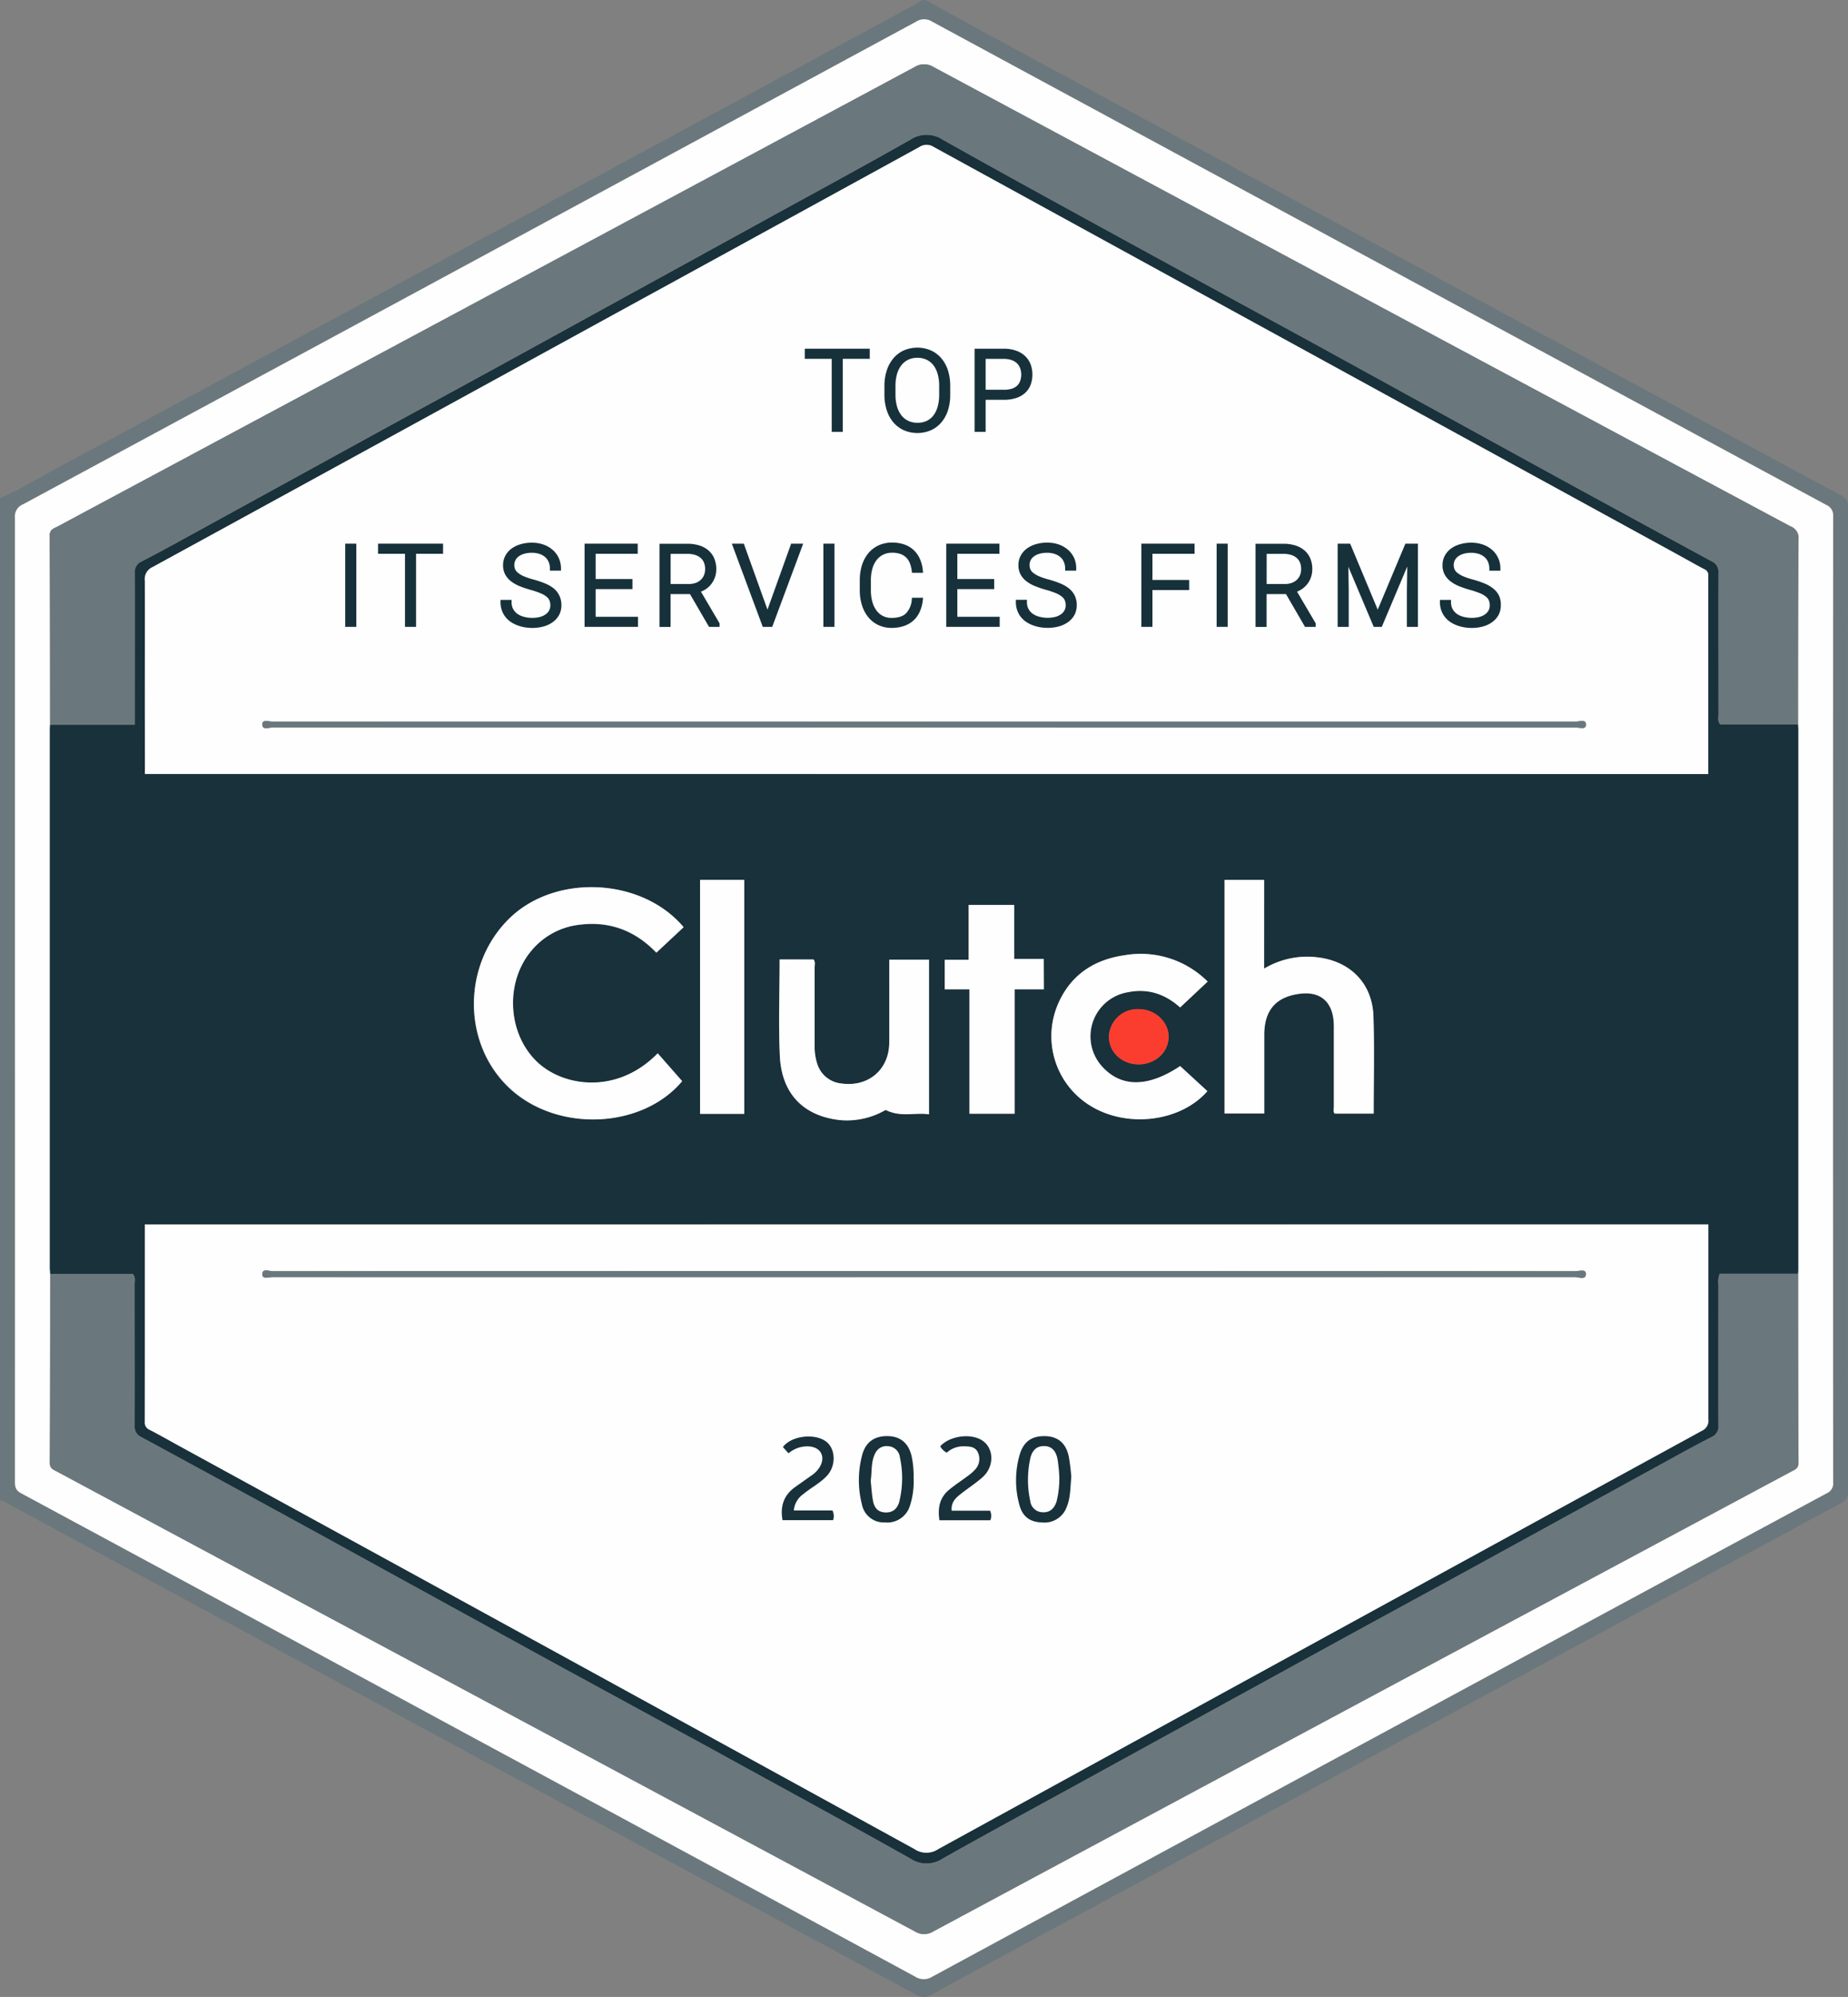<svg xmlns="http://www.w3.org/2000/svg" viewBox="0 0 834.33 901.39"><rect x="0" y="0" width="834.33" height="901.39" fill="#808080" stroke="none"/><defs><style>.cls-1{fill:#6a787d;}.cls-2{fill:#fefefe;}.cls-3{fill:#18313b;}.cls-4{fill:#fa3d2e;}.cls-5{fill:#17313b;}</style></defs><title>clutch-top-it-services-firms</title><g id="Layer_2" data-name="Layer 2"><g id="Layer_1-2" data-name="Layer 1"><path class="cls-1" d="M0,224.76c7.45-2.94,14.22-7.21,21.24-11Q167.11,135.07,312.92,56.27,363.4,29,413.88,1.62c.87-.47,1.66-1.08,2.49-1.62h1.5c10.82,5.95,21.63,12,32.54,17.87l219.95,119Q750.64,180.23,831,223.52a5.41,5.41,0,0,1,3.34,5.41q-.13,222.11,0,444.23a5.41,5.41,0,0,1-3.26,5.41Q718.49,739.25,606,800.06q-92.83,50.16-185.69,100.37a6.22,6.22,0,0,1-6.81-.09q-101-54.63-201.92-109.11L3.06,678.47c-1-.52-1.8-1.39-3.06-1.17ZM6.76,451V668.57c0,2.36.18,4,2.72,5.41Q109.83,728.07,210.07,782.3q101.59,54.9,203.16,109.83a7.21,7.21,0,0,0,7.9,0q84.82-46,169.78-91.84,117-63.19,234-126.33a4.78,4.78,0,0,0,2.87-4.94V233a5.07,5.07,0,0,0-3.1-5.17q-77.05-41.45-154.09-83.09L420.86,9.77a6.63,6.63,0,0,0-7.21,0q-70,38-140,75.72Q142,156.63,10.24,227.68a5.86,5.86,0,0,0-3.61,6.06Q6.83,342.35,6.76,451Z"/><path class="cls-2" d="M6.76,451V233.72a5.86,5.86,0,0,1,3.61-6.06Q142,156.69,273.62,85.49l140-75.72a6.63,6.63,0,0,1,7.21,0q124.85,67.55,249.68,135,77,41.59,154,83.15a5.07,5.07,0,0,1,3.1,5.17q-.11,218,0,436a4.78,4.78,0,0,1-2.87,4.94q-117,63.1-234,126.33Q505.88,846.23,421,892.18a7.21,7.21,0,0,1-7.9,0Q311.59,837.18,210,782.35,109.85,728.1,9.47,674c-2.54-1.37-2.72-3-2.72-5.41Q6.8,559.77,6.76,451Zm15.9,124c0,28.43,0,56.86-.18,85.29,0,2.56,1.62,3.08,3.21,3.93l90.36,48.44Q264.5,792.2,412.93,871.79a7.93,7.93,0,0,0,8.58,0q144.07-77.36,288.24-154.54l99-53c1.59-.85,3.23-1.37,3.21-3.93-.14-28.43-.14-56.86-.18-85.29,0-.87.11-1.8.11-2.61V329.71a20.7,20.7,0,0,0-.11-2.61c0-27.93,0-55.89.2-83.8a5.5,5.5,0,0,0-3.61-5.66q-61.44-32.81-122.81-65.75l-264-141.61a8,8,0,0,0-8.58,0Q268.68,107.79,124.33,185L26,237.65c-1.64.88-3.61,1.3-3.61,4.09.14,28.43.14,56.86.18,85.29,0,.87-.11,1.8-.11,2.61v242.7C22.55,573.31,22.63,574.14,22.66,575Z"/><path class="cls-3" d="M811.74,327.06c0,.87.11,1.8.11,2.61v242.7a20.7,20.7,0,0,1-.11,2.61H776.37a10.08,10.08,0,0,0-.58,4.94v63.51a5.12,5.12,0,0,1-3.14,5.26c-4.9,2.51-9.75,5.14-14.59,7.77Q713,681.19,667.92,705.95c-22.5,12.33-45.07,24.57-67.54,36.9q-52.45,28.77-105,57.62c-23.2,12.8-46.64,25.38-69.72,38.42a13.25,13.25,0,0,1-14.77,0c-29.8-16.78-59.8-33-89.76-49.47q-38-20.82-76.12-41.47l-105-57.69q-38-20.84-76.13-41.47a5.19,5.19,0,0,1-3.14-5.26c.13-21.29,0-42.6,0-63.89,0-1.44.5-3-.81-4.56H22.66c0-.87-.11-1.8-.11-2.61q0-121.35,0-242.7a20.7,20.7,0,0,1,.11-2.61H60.88V258.69A5.12,5.12,0,0,1,64,253.43c4.9-2.51,9.75-5.14,14.59-7.77q45.07-24.72,90.14-49.47c22.5-12.33,45.07-24.57,67.54-36.9l105-57.69c23.24-12.8,46.59-25.38,69.68-38.49a13.25,13.25,0,0,1,14.77,0c29.82,16.77,59.82,33.12,89.8,49.52q38,20.82,76.12,41.56l105,57.69q38,20.84,76.13,41.47a5.19,5.19,0,0,1,3.14,5.26c-.13,21.29,0,42.6,0,63.89,0,1.44-.5,3,.81,4.56ZM65.35,349.34H771.26V259.76a2.83,2.83,0,0,0-1.8-2.87c-4-2.09-7.9-4.33-11.84-6.49q-168-91.95-336.05-184.09a5.82,5.82,0,0,0-6.45,0q-69,38-138.21,75.72-104,57-208.09,114a5.84,5.84,0,0,0-3.48,6.08c.13,19,0,38.08,0,57.11.07,9.92.07,19.92.07,30.14Zm0,203.33v89.06a3.61,3.61,0,0,0,2.31,3.7c4.67,2.42,9.23,5,13.83,7.55q165.74,90.76,331.44,181.6a9.63,9.63,0,0,0,10.82,0Q596,740,768.36,645.82a5,5,0,0,0,3-5.21v-88ZM308.6,418.52c-18.64-22.21-57.28-24.25-78.24-4.33-21.63,20.64-21.94,56.9-.49,77s60,18.44,78-3.06l-11.05-12.62c-18.82,19.27-43.88,14.95-55.33,3-12.49-13-13.36-35.32-1.8-49.2a33,33,0,0,1,21.9-11.86c13.54-1.68,25.11,2.7,34.63,12.62Zm262.08,18.7V397.13H552.81V502.67h17.92V466.76c0-11,5.41-16.91,16.37-18.19,8.6-1,14,3.26,14.91,11.9a45.42,45.42,0,0,1,.14,4.89v34.25c0,1.06-.43,2.25.4,3.1h17.58c0-14.77.36-29.3-.11-43.81-.49-15-10.47-25.06-25.44-26.75a37.86,37.86,0,0,0-23.85,5.07Zm-218.76-4.13c0,14.75-.52,29.15.14,43.5.79,17.13,10.65,27.15,27.21,29a34.72,34.72,0,0,0,20.55-4.6c6.92,3.48,13.41,1,19.58,2V433.21H401.46v37.36c0,12.39-9.36,20.21-21.53,18.55a12.73,12.73,0,0,1-11.11-9.3,24.25,24.25,0,0,1-1.06-7.77V436.73c0-1.19.43-2.47-.49-3.61Zm193.28,10a42.71,42.71,0,0,0-37.39-11.92c-13.5,1.93-24,8.53-29.8,21.24a36.8,36.8,0,0,0,13.54,46.28c16.6,10.73,41.18,8,53.56-6.15L532.8,481.2c-14.42,9.61-26.41,9.72-35,.45a20.21,20.21,0,0,1,11.43-33.79c9-1.8,16.75.78,23.56,6.87Zm-73.92,3.5V432.81H457.94V408.46H437.39v24.77H426.58v13.34h11.18v56.16h20.39V446.57ZM336,502.78V397.13h-19.9V502.78Zm178.1-22.36c7.48,0,13.4-5.41,13.5-12.26s-6.06-12.62-13.52-12.62a12.91,12.91,0,0,0-13.43,12.33c-.05,7,5.86,12.55,13.49,12.55Z"/><path class="cls-1" d="M22.66,575H60c1.32,1.55.81,3.14.81,4.56v63.89A5.19,5.19,0,0,0,64,648.72q38.09,20.71,76.13,41.47l105,57.69q38,20.82,76.12,41.47c29.93,16.53,59.93,32.76,89.71,49.54a13.25,13.25,0,0,0,14.77,0c23.09-13,46.53-25.62,69.73-38.42l105-57.69c22.5-12.33,45.07-24.57,67.54-36.9q45.07-24.7,90.14-49.47c4.83-2.65,9.68-5.26,14.59-7.77a5.12,5.12,0,0,0,3.14-5.26c-.13-21.17,0-42.35,0-63.51a10.08,10.08,0,0,1,.58-4.94h35.37c0,28.43,0,56.86.18,85.29,0,2.56-1.62,3.08-3.21,3.93l-99,53Q565.5,794.38,421.49,871.68a7.93,7.93,0,0,1-8.58,0q-148.38-79.56-296.86-159L25.69,664.23c-1.59-.85-3.23-1.37-3.21-3.93C22.63,631.88,22.63,603.44,22.66,575Z"/><path class="cls-1" d="M811.74,327.06H776.62c-1.32-1.57-.81-3.14-.81-4.56V258.6a5.19,5.19,0,0,0-3.14-5.26q-38.09-20.71-76.13-41.47l-105-57.69q-38-20.82-76.12-41.56c-29.93-16.41-59.93-32.76-89.73-49.52a13.25,13.25,0,0,0-14.78,0c-23.11,13-46.46,25.62-69.72,38.38l-105,57.69c-22.5,12.33-45.07,24.57-67.54,36.9q-45.07,24.7-90.14,49.47c-4.83,2.65-9.68,5.26-14.59,7.77a5.12,5.12,0,0,0-3.14,5.26c.13,21.17,0,42.35,0,63.51V327H22.66c0-28.43,0-56.86-.18-85.29,0-2.79,1.89-3.21,3.61-4.09Q75.16,211.3,124.27,185L412.86,30.27a8,8,0,0,1,8.58,0Q553.5,101.14,685.59,171.83L808.4,237.58a5.5,5.5,0,0,1,3.61,5.66C811.76,271.19,811.77,299.11,811.74,327.06Z"/><path class="cls-2" d="M65.41,349.34V262a5.84,5.84,0,0,1,3.41-6q104.13-56.9,208.09-113.92L415.11,66.36a5.82,5.82,0,0,1,6.45,0q168,92.11,336.05,184.09c3.95,2.16,7.86,4.42,11.84,6.49a2.83,2.83,0,0,1,1.8,2.87v89.58Zm351.4-20.93h295c1.48,0,4.27,1.17,4.2-1.41s-2.81-1.3-4.34-1.3H122.77c-1.53,0-4.36-1.08-4.38,1.23,0,2.83,3,1.44,4.51,1.46q147,.05,293.9,0Z"/><path class="cls-2" d="M65.4,552.67H771.26v88a5,5,0,0,1-3,5.21Q595.86,740.11,423.63,834.62a9.63,9.63,0,0,1-10.82,0Q247.29,743.66,81.5,653c-4.62-2.52-9.18-5.14-13.83-7.55a3.61,3.61,0,0,1-2.31-3.71C65.42,612.16,65.4,582.61,65.4,552.67Zm351.81,23.8H711.08c1.68,0,4.87,1.51,4.87-1.44,0-2.4-3.08-1.23-4.71-1.23q-294.08-.09-588.17,0c-1.62,0-4.63-1.21-4.69,1.26s3,1.41,4.54,1.41q147.15.05,294.28,0Z"/><path class="cls-2" d="M308.65,418.52,296.37,430c-9.52-10-21.09-14.31-34.63-12.62a33,33,0,0,0-21.9,11.86c-11.61,13.9-10.82,36.22,1.8,49.2,11.45,11.92,36.51,16.23,55.33-3L308,488c-18,21.51-56.32,23.44-78,3.06s-21.24-56.32.49-77C251.37,394.27,290,396.3,308.65,418.52Z"/><path class="cls-2" d="M570.73,437.21a37.86,37.86,0,0,1,23.92-5.12c14.95,1.69,25,11.77,25.44,26.75.47,14.42.11,29,.11,43.81H602.62c-.81-.85-.38-2-.4-3.1V465.3a45.42,45.42,0,0,0-.14-4.89c-.94-8.64-6.31-12.91-14.91-11.9-10.82,1.28-16.23,7.21-16.37,18.19v35.91H552.88V397.13h17.87Z"/><path class="cls-2" d="M352,433.08H367.3c.92,1.17.49,2.45.49,3.61V472a24.25,24.25,0,0,0,1.06,7.77,12.73,12.73,0,0,0,11.11,9.3c12.17,1.66,21.49-6.35,21.53-18.55s0-24.75,0-37.36h17.94V503c-6.17-1-12.62,1.51-19.58-2a34.72,34.72,0,0,1-20.55,4.6c-16.55-1.8-26.41-11.9-27.21-29C351.43,462.25,352,447.85,352,433.08Z"/><path class="cls-2" d="M545.24,443.07,532.8,454.74c-6.81-6.09-14.59-8.71-23.56-6.87a20.21,20.21,0,0,0-11.43,33.79c8.62,9.27,20.61,9.16,35-.45l12.31,11.32c-12.4,14.13-37,16.87-53.56,6.15a36.8,36.8,0,0,1-13.54-46.28c5.82-12.71,16.23-19.31,29.8-21.24A42.71,42.71,0,0,1,545.24,443.07Z"/><path class="cls-2" d="M471.3,446.57H458.05v56.14H437.68V446.57H426.5V433.23h10.82V408.46h20.57v24.37h13.34Z"/><path class="cls-2" d="M336,502.78H316.06V397.13H336Z"/><path class="cls-4" d="M514.1,480.43c-7.66,0-13.52-5.5-13.45-12.62a12.91,12.91,0,0,1,13.43-12.33c7.46,0,13.63,5.79,13.52,12.62S521.59,480.43,514.1,480.43Z"/><path class="cls-1" d="M416.8,328.39H122.94c-1.55,0-4.53,1.37-4.51-1.46,0-2.31,2.85-1.23,4.38-1.23h588.9c1.51,0,4.27-1.12,4.34,1.3s-2.72,1.41-4.2,1.41Q564.31,328.45,416.8,328.39Z"/><path class="cls-1" d="M417.22,576.46H123c-1.57,0-4.62,1.32-4.54-1.41s3.06-1.26,4.69-1.26q294.08-.09,588.17,0c1.64,0,4.72-1.17,4.71,1.23,0,2.94-3.19,1.44-4.87,1.44Q564.17,576.52,417.22,576.46Z"/><polygon class="cls-5" points="392.68 157.4 363.34 157.4 363.34 161.97 375.5 161.97 375.5 194.95 380.5 194.95 380.5 161.97 392.68 161.97 392.68 157.4"/><path class="cls-5" d="M429,178.11V174.3a23.07,23.07,0,0,0-1-7.07,16,16,0,0,0-3-5.5,13.45,13.45,0,0,0-4.73-3.56,15.55,15.55,0,0,0-12.21,0,13.33,13.33,0,0,0-4.71,3.56,16.43,16.43,0,0,0-3,5.5,22.54,22.54,0,0,0-1.05,7.08v3.81a22.43,22.43,0,0,0,1.05,7.07,16.08,16.08,0,0,0,3,5.48,13.66,13.66,0,0,0,4.73,3.54,15.55,15.55,0,0,0,12.21,0,13.26,13.26,0,0,0,4.71-3.55,16.09,16.09,0,0,0,3-5.48A23,23,0,0,0,429,178.11Zm-14.82,12.72a9.53,9.53,0,0,1-4.1-.86,8.6,8.6,0,0,1-3.08-2.45,11.73,11.73,0,0,1-2-4,19.06,19.06,0,0,1-.71-5.43v-3.86a19.31,19.31,0,0,1,.7-5.41,11.62,11.62,0,0,1,2-4,8.67,8.67,0,0,1,3.07-2.45,9.42,9.42,0,0,1,4.1-.87,9.6,9.6,0,0,1,4.16.87,8.51,8.51,0,0,1,3.06,2.45,11.54,11.54,0,0,1,1.95,4,19.62,19.62,0,0,1,.69,5.41v3.86a20.06,20.06,0,0,1-.68,5.44,11.66,11.66,0,0,1-1.93,4,8.26,8.26,0,0,1-3,2.44A9.7,9.7,0,0,1,414.17,190.83Z"/><path class="cls-5" d="M465.26,173.8a12.92,12.92,0,0,0,.84-4.78,12.66,12.66,0,0,0-.84-4.66,10,10,0,0,0-2.53-3.72,11.61,11.61,0,0,0-4.1-2.4,16.7,16.7,0,0,0-5.49-.84H440v37.55h5V180.47h8.11a18.3,18.3,0,0,0,5.48-.75,11.12,11.12,0,0,0,4.11-2.26A9.6,9.6,0,0,0,465.26,173.8Zm-12.12,2.13H445V162h8.11a10.59,10.59,0,0,1,3.72.58,6.53,6.53,0,0,1,2.42,1.52,6,6,0,0,1,1.36,2.22,8.48,8.48,0,0,1,.46,2.78,8.23,8.23,0,0,1-.46,2.77A5.6,5.6,0,0,1,459.3,174a6.38,6.38,0,0,1-2.41,1.43A11.45,11.45,0,0,1,453.14,175.93Z"/><rect class="cls-5" x="155.87" y="245.4" width="5" height="37.55"/><polygon class="cls-5" points="170.68 249.97 182.84 249.97 182.84 282.95 187.84 282.95 187.84 249.97 200.03 249.97 200.03 245.4 170.68 245.4 170.68 249.97"/><path class="cls-5" d="M250.13,265.71a15.81,15.81,0,0,0-4-2.34,43,43,0,0,0-5.14-1.75,31.47,31.47,0,0,1-4.37-1.45,11.78,11.78,0,0,1-2.72-1.57,4.51,4.51,0,0,1-1.32-1.62,5,5,0,0,1,.08-4,5,5,0,0,1,1.41-1.74,7.5,7.5,0,0,1,2.46-1.24,12,12,0,0,1,3.57-.48,10.66,10.66,0,0,1,3.57.55,7.42,7.42,0,0,1,2.54,1.48,6.05,6.05,0,0,1,1.53,2.2,7.36,7.36,0,0,1,.53,2.83v1h5v-1a11.18,11.18,0,0,0-.94-4.56,11,11,0,0,0-2.68-3.7,12.65,12.65,0,0,0-4.17-2.47,15.67,15.67,0,0,0-5.41-.89,17.45,17.45,0,0,0-5.1.72,13,13,0,0,0-4.1,2,9.67,9.67,0,0,0-2.75,3.23,9,9,0,0,0-1,4.2,8.81,8.81,0,0,0,.93,4.13,9.68,9.68,0,0,0,2.58,3.08,16.19,16.19,0,0,0,3.89,2.23,44.4,44.4,0,0,0,4.95,1.69,39.3,39.3,0,0,1,4.52,1.52,11.09,11.09,0,0,1,2.74,1.57,4.5,4.5,0,0,1,1.33,1.69,5.71,5.71,0,0,1,.4,2.21,4.79,4.79,0,0,1-.53,2.28,5.08,5.08,0,0,1-1.56,1.77,8.07,8.07,0,0,1-2.59,1.2,14.47,14.47,0,0,1-6.94,0,9.32,9.32,0,0,1-3-1.24,6.6,6.6,0,0,1-2.08-2.18,6.33,6.33,0,0,1-.79-3.28v-1h-5v1a11,11,0,0,0,.61,3.75,10.51,10.51,0,0,0,1.65,3,10.69,10.69,0,0,0,2.45,2.25,14.44,14.44,0,0,0,3,1.51,17.94,17.94,0,0,0,3.26.87,20.32,20.32,0,0,0,3.35.28,19,19,0,0,0,5.15-.67,12.94,12.94,0,0,0,4.19-2,9.66,9.66,0,0,0,2.83-3.25,9.19,9.19,0,0,0,1-4.36,9.72,9.72,0,0,0-.88-4.22A9.58,9.58,0,0,0,250.13,265.71Z"/><polygon class="cls-5" points="268.92 265.91 285.54 265.91 285.54 261.37 268.92 261.37 268.92 249.97 287.91 249.97 287.91 245.4 263.92 245.4 263.92 282.95 288.04 282.95 288.04 278.41 268.92 278.41 268.92 265.91"/><path class="cls-5" d="M318.56,266a11,11,0,0,0,2.56-2.36,10.62,10.62,0,0,0,1.67-3.09,11.07,11.07,0,0,0,.59-3.63,12.31,12.31,0,0,0-.92-4.89,9.84,9.84,0,0,0-2.69-3.65,11.7,11.7,0,0,0-4.16-2.21,18.21,18.21,0,0,0-5.31-.73H297.76v37.55h5V268.16h8.75l8.59,14.79h4.77v-1.59l-8.41-14.3A11.88,11.88,0,0,0,318.56,266Zm-15.78-16h7.52a11.55,11.55,0,0,1,3.57.5,7,7,0,0,1,2.49,1.37,5.45,5.45,0,0,1,1.48,2.11,7.85,7.85,0,0,1,.51,2.92,7.31,7.31,0,0,1-.46,2.57,5.88,5.88,0,0,1-1.35,2.11,6.71,6.71,0,0,1-2.29,1.47,8.76,8.76,0,0,1-3.28.56h-8.2Z"/><polygon class="cls-5" points="346.5 275.18 335.81 245.4 330.4 245.4 344.37 282.95 348.64 282.95 362.62 245.4 357.18 245.4 346.5 275.18"/><rect class="cls-5" x="371.73" y="245.4" width="5" height="37.55"/><path class="cls-5" d="M411.64,270.74a9.93,9.93,0,0,1-2.65,6.17c-1.4,1.32-3.56,2-6.42,2a8.5,8.5,0,0,1-4-.89,8.35,8.35,0,0,1-2.9-2.5,12,12,0,0,1-1.84-3.94,19.38,19.38,0,0,1-.65-5.14v-4.52a18.8,18.8,0,0,1,.68-5.23,11.55,11.55,0,0,1,1.92-3.9,8.54,8.54,0,0,1,3-2.44,9,9,0,0,1,4-.86,11.08,11.08,0,0,1,3.68.55,7.19,7.19,0,0,1,2.58,1.54,7.28,7.28,0,0,1,1.68,2.5,13.81,13.81,0,0,1,.91,3.59l.11.88h5l-.11-1.1a16.37,16.37,0,0,0-1.34-5.21,12.38,12.38,0,0,0-2.84-4,11.88,11.88,0,0,0-4.25-2.5,16.69,16.69,0,0,0-5.43-.84,14.34,14.34,0,0,0-6.06,1.25,13.27,13.27,0,0,0-4.63,3.52,15.81,15.81,0,0,0-2.91,5.4,22.47,22.47,0,0,0-1,6.86v4.47a22.34,22.34,0,0,0,1,6.85,16.09,16.09,0,0,0,2.89,5.4,13.08,13.08,0,0,0,4.57,3.53,13.9,13.9,0,0,0,5.92,1.24,17.14,17.14,0,0,0,5.56-.85,12.37,12.37,0,0,0,4.3-2.49,12,12,0,0,0,2.86-4,16.86,16.86,0,0,0,1.35-5.17l.12-1.11h-5Z"/><polygon class="cls-5" points="432.22 265.91 448.85 265.91 448.85 261.37 432.22 261.37 432.22 249.97 451.21 249.97 451.21 245.4 427.22 245.4 427.22 282.95 451.34 282.95 451.34 278.41 432.22 278.41 432.22 265.91"/><path class="cls-5" d="M482.74,265.71a15.84,15.84,0,0,0-4-2.34,42.88,42.88,0,0,0-5.14-1.75,31.46,31.46,0,0,1-4.37-1.45,11.76,11.76,0,0,1-2.72-1.57,4.5,4.5,0,0,1-1.32-1.62,5,5,0,0,1,.08-4,5,5,0,0,1,1.41-1.74,7.53,7.53,0,0,1,2.46-1.24,12,12,0,0,1,3.57-.48,10.66,10.66,0,0,1,3.57.55,7.42,7.42,0,0,1,2.54,1.48,6,6,0,0,1,1.53,2.2,7.36,7.36,0,0,1,.54,2.83v1h5v-1A11.18,11.18,0,0,0,485,252a11,11,0,0,0-2.68-3.71,12.66,12.66,0,0,0-4.17-2.47,15.66,15.66,0,0,0-5.41-.89,17.45,17.45,0,0,0-5.1.72,13,13,0,0,0-4.1,2,9.66,9.66,0,0,0-2.75,3.23,9,9,0,0,0-1,4.2,8.79,8.79,0,0,0,.93,4.13,9.67,9.67,0,0,0,2.58,3.08,16.18,16.18,0,0,0,3.89,2.23,44.38,44.38,0,0,0,4.95,1.69,39.27,39.27,0,0,1,4.52,1.52,11.06,11.06,0,0,1,2.74,1.57,4.47,4.47,0,0,1,1.33,1.69,5.69,5.69,0,0,1,.4,2.21,4.79,4.79,0,0,1-.53,2.28,5.17,5.17,0,0,1-1.56,1.77,8.1,8.1,0,0,1-2.59,1.2,14.5,14.5,0,0,1-6.94,0,9.32,9.32,0,0,1-3-1.24,6.61,6.61,0,0,1-2.08-2.18,6.33,6.33,0,0,1-.79-3.28v-1h-5v1a11.06,11.06,0,0,0,.61,3.75,10.56,10.56,0,0,0,1.65,3,10.68,10.68,0,0,0,2.45,2.25,14.42,14.42,0,0,0,3,1.51,17.93,17.93,0,0,0,3.26.87,20.29,20.29,0,0,0,3.35.28,19,19,0,0,0,5.15-.67,12.93,12.93,0,0,0,4.19-2,9.63,9.63,0,0,0,2.83-3.25,9.18,9.18,0,0,0,1-4.36,9.72,9.72,0,0,0-.88-4.22A9.59,9.59,0,0,0,482.74,265.71Z"/><polygon class="cls-5" points="515.3 282.95 520.3 282.95 520.3 266.35 536.88 266.35 536.88 261.79 520.3 261.79 520.3 249.97 539.32 249.97 539.32 245.4 515.3 245.4 515.3 282.95"/><rect class="cls-5" x="549.28" y="245.4" width="5" height="37.55"/><path class="cls-5" d="M587.65,266a11,11,0,0,0,2.56-2.36,10.63,10.63,0,0,0,1.67-3.09,11.1,11.1,0,0,0,.59-3.63,12.3,12.3,0,0,0-.92-4.89,9.82,9.82,0,0,0-2.69-3.65,11.72,11.72,0,0,0-4.16-2.21,18.23,18.23,0,0,0-5.31-.73H566.84v37.55h5V268.16h8.75l8.59,14.79H594v-1.59l-8.41-14.3A11.92,11.92,0,0,0,587.65,266Zm-15.78-16h7.52a11.54,11.54,0,0,1,3.57.5,7,7,0,0,1,2.49,1.37,5.54,5.54,0,0,1,1.48,2.11,7.85,7.85,0,0,1,.51,2.92,7.31,7.31,0,0,1-.46,2.57,6,6,0,0,1-1.35,2.11,6.7,6.7,0,0,1-2.29,1.47,8.77,8.77,0,0,1-3.28.56h-8.2Z"/><polygon class="cls-5" points="622.01 275.19 609.57 245.4 603.92 245.4 603.92 282.95 608.92 282.95 608.92 266.41 608.76 255.85 620.2 282.95 623.85 282.95 635.34 255.73 635.17 266.42 635.17 282.95 640.17 282.95 640.17 245.4 634.5 245.4 622.01 275.19"/><path class="cls-5" d="M676.81,268.95a9.59,9.59,0,0,0-2.56-3.23,15.84,15.84,0,0,0-4-2.34,42.88,42.88,0,0,0-5.14-1.75,31.46,31.46,0,0,1-4.37-1.45,11.76,11.76,0,0,1-2.72-1.57,4.5,4.5,0,0,1-1.32-1.62,5,5,0,0,1,.08-4,5,5,0,0,1,1.41-1.74,7.53,7.53,0,0,1,2.46-1.24,12,12,0,0,1,3.57-.48,10.66,10.66,0,0,1,3.57.55,7.42,7.42,0,0,1,2.54,1.48,6,6,0,0,1,1.53,2.2,7.36,7.36,0,0,1,.54,2.83v1h5v-1a11.18,11.18,0,0,0-.94-4.56,11,11,0,0,0-2.68-3.71,12.66,12.66,0,0,0-4.17-2.47,15.66,15.66,0,0,0-5.41-.89,17.45,17.45,0,0,0-5.1.72,13,13,0,0,0-4.1,2,9.66,9.66,0,0,0-2.75,3.23,9,9,0,0,0-1,4.2,8.79,8.79,0,0,0,.93,4.13,9.67,9.67,0,0,0,2.58,3.08,16.18,16.18,0,0,0,3.89,2.23,44.38,44.38,0,0,0,4.95,1.69,39.27,39.27,0,0,1,4.52,1.52,11.06,11.06,0,0,1,2.74,1.57,4.47,4.47,0,0,1,1.33,1.69,5.69,5.69,0,0,1,.4,2.21,4.79,4.79,0,0,1-.53,2.28,5.17,5.17,0,0,1-1.56,1.77,8.1,8.1,0,0,1-2.59,1.2,14.5,14.5,0,0,1-6.94,0,9.32,9.32,0,0,1-3-1.24,6.61,6.61,0,0,1-2.08-2.18,6.33,6.33,0,0,1-.79-3.28v-1h-5v1a11.06,11.06,0,0,0,.61,3.75,10.56,10.56,0,0,0,1.65,3,10.68,10.68,0,0,0,2.45,2.25,14.42,14.42,0,0,0,3,1.51,17.93,17.93,0,0,0,3.26.87,20.29,20.29,0,0,0,3.35.28,19,19,0,0,0,5.15-.67,12.93,12.93,0,0,0,4.19-2,9.63,9.63,0,0,0,2.83-3.25,9.18,9.18,0,0,0,1-4.36A9.72,9.72,0,0,0,676.81,268.95Z"/><path class="cls-3" d="M429.66,681.91H447a5.55,5.55,0,0,1,.13,4.31h-23c-.81-5.41,0-10.19,4.42-13.81,2.69-2.22,5.64-4.13,8.44-6.22a20.86,20.86,0,0,0,3.1-2.69,7,7,0,0,0,1.51-7.66c-1.14-2.87-3.75-2.94-6.31-3a11.05,11.05,0,0,0-7.84,2.87,6.74,6.74,0,0,1-2.94-2.88c4.34-4.85,14.17-6.06,19.25-2.42s5.07,11.57,0,16.23c-3.23,2.92-7,5.28-10.38,8C431.31,676.3,429.33,678.23,429.66,681.91Z"/><path class="cls-3" d="M358.39,681.8h17.45a5.82,5.82,0,0,1,.29,4.38H353.29c-1.08-6.08.41-11.11,5.52-14.82,2.52-1.8,5.08-3.61,7.64-5.41a12.44,12.44,0,0,0,3.61-3.71c2.85-4.8.43-9.14-5.1-9.37A12.93,12.93,0,0,0,356,656l-2.54-2.83c4-5.41,15.56-6.47,20.28-1.8,3.61,3.61,3.5,10.49-.31,14.68-3.06,3.37-7.21,5.41-10.64,8.28A10.06,10.06,0,0,0,358.39,681.8Z"/><path class="cls-3" d="M482.53,657.44c-1.26-6-4.87-8.94-10.28-9.18-6.18-.25-10,2.22-11.84,8.2a41.66,41.66,0,0,0-.13,23c1.44,5.21,4.81,7.61,10.22,7.75A10.65,10.65,0,0,0,481.67,680c1.66-4,1.5-8.33,2-13.27A91.21,91.21,0,0,0,482.53,657.44ZM477,677.8c-1,3-2.88,5-6.31,4.81a5.72,5.72,0,0,1-5.57-5.16,45.07,45.07,0,0,1,0-19c.7-3.3,2.51-5.79,6.36-5.72s5.41,2.83,6,6.08a71.41,71.41,0,0,1,.76,7.43A42,42,0,0,1,477,677.8Z"/><path class="cls-3" d="M411.61,657.5c-1.24-5.81-4.85-9-10.26-9.25-6.22-.31-10.49,2.47-12.08,8.46a44,44,0,0,0-.14,22.3,10,10,0,0,0,10.29,8.18,10.71,10.71,0,0,0,11.36-7.41,35.28,35.28,0,0,0,1.69-12.62A41.46,41.46,0,0,0,411.61,657.5Zm-5.48,19.81v.07c-.76,3.19-2.65,5.41-6.29,5.32s-5.19-2.29-5.73-5.41-.74-6.27-1-8.89c.5-3.7.23-7,1.15-10.13.07-.25.14-.51.22-.75s.25-.63.38-.93l0-.08c.11-.24.24-.47.37-.69s.1-.19.15-.28a5.62,5.62,0,0,1,5.4-2.78,5.72,5.72,0,0,1,5.53,5.19A44.26,44.26,0,0,1,406.13,677.31Z"/></g></g></svg>